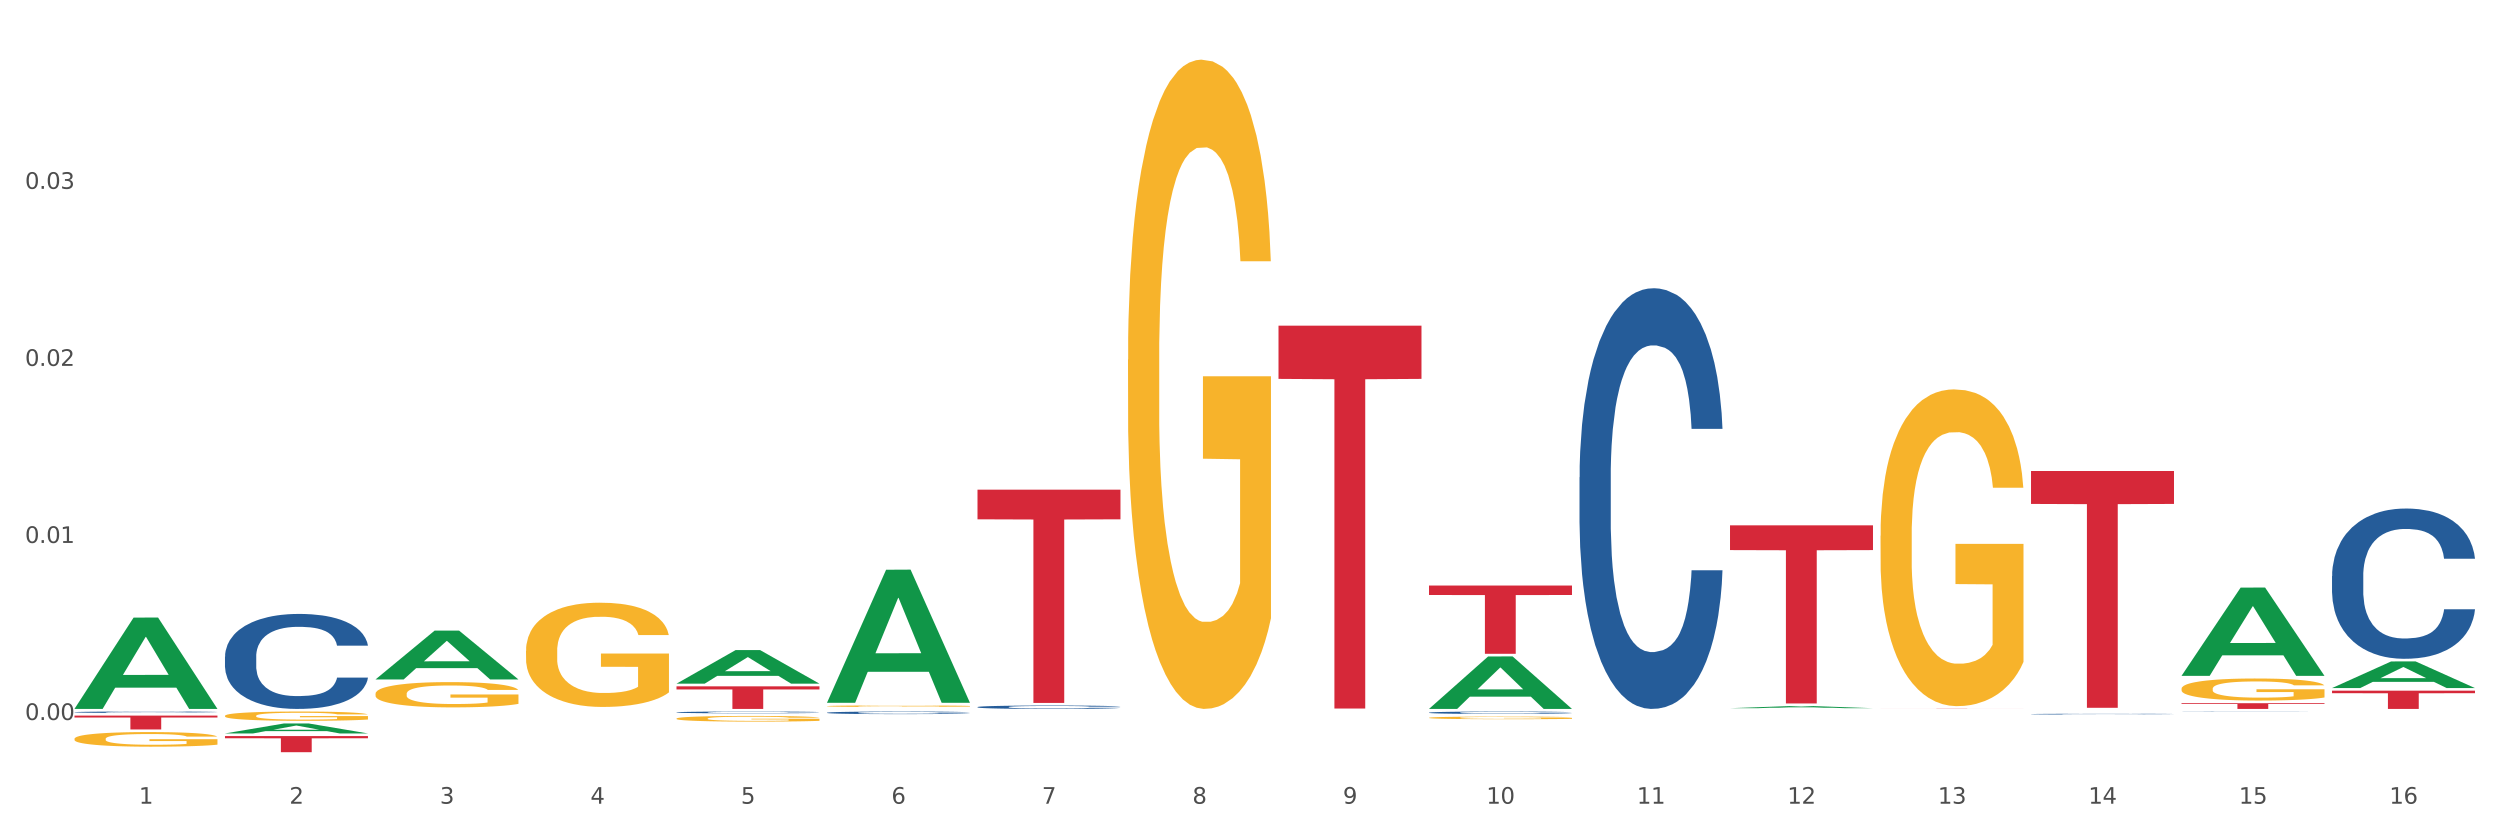 <?xml version="1.0" encoding="utf-8" standalone="no"?>
<!DOCTYPE svg PUBLIC "-//W3C//DTD SVG 1.1//EN"
  "http://www.w3.org/Graphics/SVG/1.1/DTD/svg11.dtd">
<svg xmlns:xlink="http://www.w3.org/1999/xlink" width="1080pt" height="360pt" viewBox="0 0 1080 360" xmlns="http://www.w3.org/2000/svg" version="1.1">
 <rect x="0" y="0" width="1080" height="360" fill="#333333" stroke="none"/>
 <defs>
  <style type="text/css">*{stroke-linejoin: round; stroke-linecap: butt}</style>
 </defs>
 <g id="figure_1">
  <g id="patch_1">
   <path d="M 0 360 
L 1080 360 
L 1080 0 
L 0 0 
z
" style="fill: #ffffff; stroke: #ffffff; stroke-linejoin: miter"/>
  </g>
  <g id="axes_1">
   <g id="matplotlib.axis_1">
    <g id="xtick_1">
     <g id="text_1">
      <!-- 1 -->
      <g style="fill: #4d4d4d" transform="translate(60.004 347.204) scale(0.096 -0.096)">
       <defs>
        <path id="DejaVuSans-31" d="M 794 531 
L 1825 531 
L 1825 4091 
L 703 3866 
L 703 4441 
L 1819 4666 
L 2450 4666 
L 2450 531 
L 3481 531 
L 3481 0 
L 794 0 
L 794 531 
z
" transform="scale(0.016)"/>
       </defs>
       <use xlink:href="#DejaVuSans-31"/>
      </g>
     </g>
    </g>
    <g id="xtick_2">
     <g id="text_2">
      <!-- 2 -->
      <g style="fill: #4d4d4d" transform="translate(125.021 347.204) scale(0.096 -0.096)">
       <defs>
        <path id="DejaVuSans-32" d="M 1228 531 
L 3431 531 
L 3431 0 
L 469 0 
L 469 531 
Q 828 903 1448 1529 
Q 2069 2156 2228 2338 
Q 2531 2678 2651 2914 
Q 2772 3150 2772 3378 
Q 2772 3750 2511 3984 
Q 2250 4219 1831 4219 
Q 1534 4219 1204 4116 
Q 875 4013 500 3803 
L 500 4441 
Q 881 4594 1212 4672 
Q 1544 4750 1819 4750 
Q 2544 4750 2975 4387 
Q 3406 4025 3406 3419 
Q 3406 3131 3298 2873 
Q 3191 2616 2906 2266 
Q 2828 2175 2409 1742 
Q 1991 1309 1228 531 
z
" transform="scale(0.016)"/>
       </defs>
       <use xlink:href="#DejaVuSans-32"/>
      </g>
     </g>
    </g>
    <g id="xtick_3">
     <g id="text_3">
      <!-- 3 -->
      <g style="fill: #4d4d4d" transform="translate(190.039 347.204) scale(0.096 -0.096)">
       <defs>
        <path id="DejaVuSans-33" d="M 2597 2516 
Q 3050 2419 3304 2112 
Q 3559 1806 3559 1356 
Q 3559 666 3084 287 
Q 2609 -91 1734 -91 
Q 1441 -91 1130 -33 
Q 819 25 488 141 
L 488 750 
Q 750 597 1062 519 
Q 1375 441 1716 441 
Q 2309 441 2620 675 
Q 2931 909 2931 1356 
Q 2931 1769 2642 2001 
Q 2353 2234 1838 2234 
L 1294 2234 
L 1294 2753 
L 1863 2753 
Q 2328 2753 2575 2939 
Q 2822 3125 2822 3475 
Q 2822 3834 2567 4026 
Q 2313 4219 1838 4219 
Q 1578 4219 1281 4162 
Q 984 4106 628 3988 
L 628 4550 
Q 988 4650 1302 4700 
Q 1616 4750 1894 4750 
Q 2613 4750 3031 4423 
Q 3450 4097 3450 3541 
Q 3450 3153 3228 2886 
Q 3006 2619 2597 2516 
z
" transform="scale(0.016)"/>
       </defs>
       <use xlink:href="#DejaVuSans-33"/>
      </g>
     </g>
    </g>
    <g id="xtick_4">
     <g id="text_4">
      <!-- 4 -->
      <g style="fill: #4d4d4d" transform="translate(255.056 347.204) scale(0.096 -0.096)">
       <defs>
        <path id="DejaVuSans-34" d="M 2419 4116 
L 825 1625 
L 2419 1625 
L 2419 4116 
z
M 2253 4666 
L 3047 4666 
L 3047 1625 
L 3713 1625 
L 3713 1100 
L 3047 1100 
L 3047 0 
L 2419 0 
L 2419 1100 
L 313 1100 
L 313 1709 
L 2253 4666 
z
" transform="scale(0.016)"/>
       </defs>
       <use xlink:href="#DejaVuSans-34"/>
      </g>
     </g>
    </g>
    <g id="xtick_5">
     <g id="text_5">
      <!-- 5 -->
      <g style="fill: #4d4d4d" transform="translate(320.073 347.204) scale(0.096 -0.096)">
       <defs>
        <path id="DejaVuSans-35" d="M 691 4666 
L 3169 4666 
L 3169 4134 
L 1269 4134 
L 1269 2991 
Q 1406 3038 1543 3061 
Q 1681 3084 1819 3084 
Q 2600 3084 3056 2656 
Q 3513 2228 3513 1497 
Q 3513 744 3044 326 
Q 2575 -91 1722 -91 
Q 1428 -91 1123 -41 
Q 819 9 494 109 
L 494 744 
Q 775 591 1075 516 
Q 1375 441 1709 441 
Q 2250 441 2565 725 
Q 2881 1009 2881 1497 
Q 2881 1984 2565 2268 
Q 2250 2553 1709 2553 
Q 1456 2553 1204 2497 
Q 953 2441 691 2322 
L 691 4666 
z
" transform="scale(0.016)"/>
       </defs>
       <use xlink:href="#DejaVuSans-35"/>
      </g>
     </g>
    </g>
    <g id="xtick_6">
     <g id="text_6">
      <!-- 6 -->
      <g style="fill: #4d4d4d" transform="translate(385.09 347.204) scale(0.096 -0.096)">
       <defs>
        <path id="DejaVuSans-36" d="M 2113 2584 
Q 1688 2584 1439 2293 
Q 1191 2003 1191 1497 
Q 1191 994 1439 701 
Q 1688 409 2113 409 
Q 2538 409 2786 701 
Q 3034 994 3034 1497 
Q 3034 2003 2786 2293 
Q 2538 2584 2113 2584 
z
M 3366 4563 
L 3366 3988 
Q 3128 4100 2886 4159 
Q 2644 4219 2406 4219 
Q 1781 4219 1451 3797 
Q 1122 3375 1075 2522 
Q 1259 2794 1537 2939 
Q 1816 3084 2150 3084 
Q 2853 3084 3261 2657 
Q 3669 2231 3669 1497 
Q 3669 778 3244 343 
Q 2819 -91 2113 -91 
Q 1303 -91 875 529 
Q 447 1150 447 2328 
Q 447 3434 972 4092 
Q 1497 4750 2381 4750 
Q 2619 4750 2861 4703 
Q 3103 4656 3366 4563 
z
" transform="scale(0.016)"/>
       </defs>
       <use xlink:href="#DejaVuSans-36"/>
      </g>
     </g>
    </g>
    <g id="xtick_7">
     <g id="text_7">
      <!-- 7 -->
      <g style="fill: #4d4d4d" transform="translate(450.108 347.204) scale(0.096 -0.096)">
       <defs>
        <path id="DejaVuSans-37" d="M 525 4666 
L 3525 4666 
L 3525 4397 
L 1831 0 
L 1172 0 
L 2766 4134 
L 525 4134 
L 525 4666 
z
" transform="scale(0.016)"/>
       </defs>
       <use xlink:href="#DejaVuSans-37"/>
      </g>
     </g>
    </g>
    <g id="xtick_8">
     <g id="text_8">
      <!-- 8 -->
      <g style="fill: #4d4d4d" transform="translate(515.125 347.204) scale(0.096 -0.096)">
       <defs>
        <path id="DejaVuSans-38" d="M 2034 2216 
Q 1584 2216 1326 1975 
Q 1069 1734 1069 1313 
Q 1069 891 1326 650 
Q 1584 409 2034 409 
Q 2484 409 2743 651 
Q 3003 894 3003 1313 
Q 3003 1734 2745 1975 
Q 2488 2216 2034 2216 
z
M 1403 2484 
Q 997 2584 770 2862 
Q 544 3141 544 3541 
Q 544 4100 942 4425 
Q 1341 4750 2034 4750 
Q 2731 4750 3128 4425 
Q 3525 4100 3525 3541 
Q 3525 3141 3298 2862 
Q 3072 2584 2669 2484 
Q 3125 2378 3379 2068 
Q 3634 1759 3634 1313 
Q 3634 634 3220 271 
Q 2806 -91 2034 -91 
Q 1263 -91 848 271 
Q 434 634 434 1313 
Q 434 1759 690 2068 
Q 947 2378 1403 2484 
z
M 1172 3481 
Q 1172 3119 1398 2916 
Q 1625 2713 2034 2713 
Q 2441 2713 2670 2916 
Q 2900 3119 2900 3481 
Q 2900 3844 2670 4047 
Q 2441 4250 2034 4250 
Q 1625 4250 1398 4047 
Q 1172 3844 1172 3481 
z
" transform="scale(0.016)"/>
       </defs>
       <use xlink:href="#DejaVuSans-38"/>
      </g>
     </g>
    </g>
    <g id="xtick_9">
     <g id="text_9">
      <!-- 9 -->
      <g style="fill: #4d4d4d" transform="translate(580.142 347.204) scale(0.096 -0.096)">
       <defs>
        <path id="DejaVuSans-39" d="M 703 97 
L 703 672 
Q 941 559 1184 500 
Q 1428 441 1663 441 
Q 2288 441 2617 861 
Q 2947 1281 2994 2138 
Q 2813 1869 2534 1725 
Q 2256 1581 1919 1581 
Q 1219 1581 811 2004 
Q 403 2428 403 3163 
Q 403 3881 828 4315 
Q 1253 4750 1959 4750 
Q 2769 4750 3195 4129 
Q 3622 3509 3622 2328 
Q 3622 1225 3098 567 
Q 2575 -91 1691 -91 
Q 1453 -91 1209 -44 
Q 966 3 703 97 
z
M 1959 2075 
Q 2384 2075 2632 2365 
Q 2881 2656 2881 3163 
Q 2881 3666 2632 3958 
Q 2384 4250 1959 4250 
Q 1534 4250 1286 3958 
Q 1038 3666 1038 3163 
Q 1038 2656 1286 2365 
Q 1534 2075 1959 2075 
z
" transform="scale(0.016)"/>
       </defs>
       <use xlink:href="#DejaVuSans-39"/>
      </g>
     </g>
    </g>
    <g id="xtick_10">
     <g id="text_10">
      <!-- 10 -->
      <g style="fill: #4d4d4d" transform="translate(642.105 347.204) scale(0.096 -0.096)">
       <defs>
        <path id="DejaVuSans-30" d="M 2034 4250 
Q 1547 4250 1301 3770 
Q 1056 3291 1056 2328 
Q 1056 1369 1301 889 
Q 1547 409 2034 409 
Q 2525 409 2770 889 
Q 3016 1369 3016 2328 
Q 3016 3291 2770 3770 
Q 2525 4250 2034 4250 
z
M 2034 4750 
Q 2819 4750 3233 4129 
Q 3647 3509 3647 2328 
Q 3647 1150 3233 529 
Q 2819 -91 2034 -91 
Q 1250 -91 836 529 
Q 422 1150 422 2328 
Q 422 3509 836 4129 
Q 1250 4750 2034 4750 
z
" transform="scale(0.016)"/>
       </defs>
       <use xlink:href="#DejaVuSans-31"/>
       <use xlink:href="#DejaVuSans-30" transform="translate(63.623 0)"/>
      </g>
     </g>
    </g>
    <g id="xtick_11">
     <g id="text_11">
      <!-- 11 -->
      <g style="fill: #4d4d4d" transform="translate(707.123 347.204) scale(0.096 -0.096)">
       <use xlink:href="#DejaVuSans-31"/>
       <use xlink:href="#DejaVuSans-31" transform="translate(63.623 0)"/>
      </g>
     </g>
    </g>
    <g id="xtick_12">
     <g id="text_12">
      <!-- 12 -->
      <g style="fill: #4d4d4d" transform="translate(772.14 347.204) scale(0.096 -0.096)">
       <use xlink:href="#DejaVuSans-31"/>
       <use xlink:href="#DejaVuSans-32" transform="translate(63.623 0)"/>
      </g>
     </g>
    </g>
    <g id="xtick_13">
     <g id="text_13">
      <!-- 13 -->
      <g style="fill: #4d4d4d" transform="translate(837.157 347.204) scale(0.096 -0.096)">
       <use xlink:href="#DejaVuSans-31"/>
       <use xlink:href="#DejaVuSans-33" transform="translate(63.623 0)"/>
      </g>
     </g>
    </g>
    <g id="xtick_14">
     <g id="text_14">
      <!-- 14 -->
      <g style="fill: #4d4d4d" transform="translate(902.174 347.204) scale(0.096 -0.096)">
       <use xlink:href="#DejaVuSans-31"/>
       <use xlink:href="#DejaVuSans-34" transform="translate(63.623 0)"/>
      </g>
     </g>
    </g>
    <g id="xtick_15">
     <g id="text_15">
      <!-- 15 -->
      <g style="fill: #4d4d4d" transform="translate(967.192 347.204) scale(0.096 -0.096)">
       <use xlink:href="#DejaVuSans-31"/>
       <use xlink:href="#DejaVuSans-35" transform="translate(63.623 0)"/>
      </g>
     </g>
    </g>
    <g id="xtick_16">
     <g id="text_16">
      <!-- 16 -->
      <g style="fill: #4d4d4d" transform="translate(1032.209 347.204) scale(0.096 -0.096)">
       <use xlink:href="#DejaVuSans-31"/>
       <use xlink:href="#DejaVuSans-36" transform="translate(63.623 0)"/>
      </g>
     </g>
    </g>
    <g id="xtick_17"/>
    <g id="xtick_18"/>
    <g id="xtick_19"/>
    <g id="xtick_20"/>
    <g id="xtick_21"/>
    <g id="xtick_22"/>
    <g id="xtick_23"/>
    <g id="xtick_24"/>
    <g id="xtick_25"/>
    <g id="xtick_26"/>
    <g id="xtick_27"/>
    <g id="xtick_28"/>
    <g id="xtick_29"/>
    <g id="xtick_30"/>
    <g id="xtick_31"/>
   </g>
   <g id="matplotlib.axis_2">
    <g id="ytick_1">
     <g id="text_17">
      <!-- 0.00 -->
      <g style="fill: #4d4d4d" transform="translate(10.8 311.031) scale(0.096 -0.096)">
       <defs>
        <path id="DejaVuSans-2e" d="M 684 794 
L 1344 794 
L 1344 0 
L 684 0 
L 684 794 
z
" transform="scale(0.016)"/>
       </defs>
       <use xlink:href="#DejaVuSans-30"/>
       <use xlink:href="#DejaVuSans-2e" transform="translate(63.623 0)"/>
       <use xlink:href="#DejaVuSans-30" transform="translate(95.41 0)"/>
       <use xlink:href="#DejaVuSans-30" transform="translate(159.033 0)"/>
      </g>
     </g>
    </g>
    <g id="ytick_2">
     <g id="text_18">
      <!-- 0.01 -->
      <g style="fill: #4d4d4d" transform="translate(10.8 234.548) scale(0.096 -0.096)">
       <use xlink:href="#DejaVuSans-30"/>
       <use xlink:href="#DejaVuSans-2e" transform="translate(63.623 0)"/>
       <use xlink:href="#DejaVuSans-30" transform="translate(95.41 0)"/>
       <use xlink:href="#DejaVuSans-31" transform="translate(159.033 0)"/>
      </g>
     </g>
    </g>
    <g id="ytick_3">
     <g id="text_19">
      <!-- 0.02 -->
      <g style="fill: #4d4d4d" transform="translate(10.8 158.064) scale(0.096 -0.096)">
       <use xlink:href="#DejaVuSans-30"/>
       <use xlink:href="#DejaVuSans-2e" transform="translate(63.623 0)"/>
       <use xlink:href="#DejaVuSans-30" transform="translate(95.41 0)"/>
       <use xlink:href="#DejaVuSans-32" transform="translate(159.033 0)"/>
      </g>
     </g>
    </g>
    <g id="ytick_4">
     <g id="text_20">
      <!-- 0.03 -->
      <g style="fill: #4d4d4d" transform="translate(10.8 81.58) scale(0.096 -0.096)">
       <use xlink:href="#DejaVuSans-30"/>
       <use xlink:href="#DejaVuSans-2e" transform="translate(63.623 0)"/>
       <use xlink:href="#DejaVuSans-30" transform="translate(95.41 0)"/>
       <use xlink:href="#DejaVuSans-33" transform="translate(159.033 0)"/>
      </g>
     </g>
    </g>
    <g id="ytick_5"/>
    <g id="ytick_6"/>
    <g id="ytick_7"/>
    <g id="ytick_8"/>
   </g>
   <g id="PolyCollection_1">
    <path d="M 32.175 306.183 
L 32.239 306.146 
L 57.709 266.805 
L 68.28 266.768 
L 93.941 306.258 
L 81.715 306.258 
L 76.176 297.062 
L 49.877 297.062 
L 49.686 297.21 
L 44.337 306.258 
L 32.175 306.258 
L 32.175 306.183 
L 53.188 291.574 
L 72.864 291.537 
L 63.122 275.185 
L 62.995 275.111 
L 62.867 275.222 
L 53.125 291.537 
L 53.188 291.574 
L 32.175 306.183 
z
" clip-path="url(#pa58464e370)" style="fill: #109648"/>
    <path d="M 32.175 307.661 
L 32.248 307.66 
L 32.248 307.644 
L 32.467 307.623 
L 33.27 307.584 
L 34.292 307.554 
L 36.045 307.519 
L 36.994 307.504 
L 38.235 307.488 
L 40.79 307.462 
L 43.711 307.439 
L 45.755 307.427 
L 47.288 307.419 
L 50.72 307.405 
L 52.691 307.399 
L 54.735 307.394 
L 56.487 307.39 
L 59.408 307.386 
L 61.744 307.385 
L 64.445 307.384 
L 66.709 307.385 
L 69.702 307.387 
L 74.083 307.394 
L 75.762 307.398 
L 78.025 307.404 
L 80.362 307.413 
L 82.26 307.422 
L 84.45 307.435 
L 86.713 307.452 
L 88.904 307.473 
L 90.437 307.493 
L 91.678 307.514 
L 92.773 307.539 
L 93.576 307.567 
L 93.941 307.59 
L 80.581 307.59 
L 80.216 307.569 
L 79.485 307.547 
L 78.755 307.531 
L 77.952 307.519 
L 76.711 307.505 
L 75.616 307.496 
L 73.791 307.485 
L 72.111 307.479 
L 70.724 307.475 
L 69.045 307.471 
L 65.468 307.468 
L 62.912 307.468 
L 61.306 307.469 
L 59.335 307.472 
L 57.655 307.476 
L 55.684 307.482 
L 54.151 307.49 
L 52.618 307.499 
L 51.742 307.506 
L 50.427 307.518 
L 49.551 307.529 
L 48.383 307.546 
L 47.726 307.558 
L 46.558 307.59 
L 46.047 307.614 
L 45.828 307.63 
L 45.682 307.648 
L 45.682 307.736 
L 46.12 307.775 
L 46.485 307.792 
L 47.069 307.811 
L 48.164 307.836 
L 49.77 307.86 
L 51.45 307.878 
L 52.837 307.888 
L 54.151 307.896 
L 55.465 307.902 
L 57.071 307.908 
L 58.386 307.911 
L 60.357 307.915 
L 62.693 307.916 
L 64.518 307.916 
L 68.242 307.914 
L 69.921 307.911 
L 71.527 307.907 
L 73.28 307.901 
L 74.667 307.894 
L 75.47 307.889 
L 76.784 307.878 
L 77.806 307.867 
L 78.682 307.854 
L 79.266 307.843 
L 79.923 307.826 
L 80.435 307.807 
L 80.581 307.797 
L 93.941 307.797 
L 93.649 307.817 
L 93.138 307.837 
L 92.116 307.863 
L 91.313 307.878 
L 90.072 307.897 
L 88.758 307.912 
L 86.932 307.93 
L 85.253 307.943 
L 83.501 307.954 
L 81.603 307.964 
L 78.171 307.978 
L 76.93 307.982 
L 74.302 307.989 
L 72.257 307.993 
L 69.264 307.997 
L 66.198 307.999 
L 62.985 308 
L 60.138 307.998 
L 56.998 307.995 
L 55.027 307.992 
L 52.837 307.987 
L 50.281 307.979 
L 47.872 307.969 
L 45.609 307.958 
L 43.492 307.945 
L 41.52 307.93 
L 38.965 307.906 
L 37.067 307.883 
L 35.679 307.861 
L 34.73 307.842 
L 33.781 307.819 
L 33.27 307.802 
L 32.467 307.763 
L 32.175 307.726 
L 32.175 307.661 
z
" clip-path="url(#pa58464e370)" style="fill: #255c99"/>
    <path d="M 97.192 283.655 
L 97.265 283.618 
L 97.265 282.568 
L 97.484 281.144 
L 98.287 278.52 
L 99.31 276.533 
L 101.062 274.209 
L 102.011 273.235 
L 103.252 272.148 
L 105.807 270.386 
L 108.728 268.887 
L 110.772 268.062 
L 112.305 267.537 
L 115.737 266.6 
L 117.708 266.188 
L 119.752 265.851 
L 121.505 265.626 
L 124.425 265.363 
L 126.761 265.251 
L 129.463 265.213 
L 131.726 265.251 
L 134.719 265.401 
L 139.1 265.851 
L 140.779 266.113 
L 143.042 266.563 
L 145.379 267.163 
L 147.277 267.762 
L 149.467 268.624 
L 151.731 269.749 
L 153.921 271.173 
L 155.454 272.485 
L 156.695 273.872 
L 157.79 275.559 
L 158.594 277.395 
L 158.959 278.932 
L 145.598 278.932 
L 145.233 277.545 
L 144.503 276.046 
L 143.773 275.034 
L 142.969 274.209 
L 141.728 273.272 
L 140.633 272.673 
L 138.808 271.96 
L 137.129 271.511 
L 135.741 271.248 
L 134.062 271.023 
L 130.485 270.798 
L 127.929 270.798 
L 126.323 270.873 
L 124.352 271.061 
L 122.673 271.323 
L 120.701 271.773 
L 119.168 272.26 
L 117.635 272.897 
L 116.759 273.347 
L 115.445 274.172 
L 114.569 274.847 
L 113.4 276.009 
L 112.743 276.833 
L 111.575 278.97 
L 111.064 280.544 
L 110.845 281.631 
L 110.699 282.831 
L 110.699 288.678 
L 111.137 291.302 
L 111.502 292.426 
L 112.086 293.701 
L 113.181 295.35 
L 114.788 296.962 
L 116.467 298.124 
L 117.854 298.836 
L 119.168 299.361 
L 120.482 299.773 
L 122.089 300.148 
L 123.403 300.373 
L 125.374 300.598 
L 127.71 300.71 
L 129.536 300.71 
L 133.259 300.523 
L 134.938 300.335 
L 136.545 300.073 
L 138.297 299.661 
L 139.684 299.211 
L 140.487 298.873 
L 141.801 298.161 
L 142.823 297.412 
L 143.7 296.549 
L 144.284 295.8 
L 144.941 294.675 
L 145.452 293.401 
L 145.598 292.726 
L 158.959 292.726 
L 158.667 294.076 
L 158.156 295.387 
L 157.133 297.149 
L 156.33 298.161 
L 155.089 299.398 
L 153.775 300.448 
L 151.95 301.61 
L 150.27 302.472 
L 148.518 303.221 
L 146.62 303.896 
L 143.188 304.833 
L 141.947 305.096 
L 139.319 305.545 
L 137.275 305.808 
L 134.281 306.07 
L 131.215 306.22 
L 128.002 306.258 
L 125.155 306.183 
L 122.016 305.958 
L 120.044 305.733 
L 117.854 305.395 
L 115.299 304.871 
L 112.889 304.233 
L 110.626 303.484 
L 108.509 302.622 
L 106.538 301.647 
L 103.982 300.035 
L 102.084 298.461 
L 100.697 296.999 
L 99.748 295.762 
L 98.798 294.188 
L 98.287 293.101 
L 97.484 290.477 
L 97.192 288.041 
L 97.192 283.655 
z
" clip-path="url(#pa58464e370)" style="fill: #255c99"/>
    <path d="M 292.244 307.732 
L 292.317 307.731 
L 292.317 307.711 
L 292.536 307.685 
L 293.339 307.635 
L 294.361 307.598 
L 296.113 307.554 
L 297.063 307.535 
L 298.304 307.515 
L 300.859 307.482 
L 303.78 307.453 
L 305.824 307.438 
L 307.357 307.428 
L 310.788 307.41 
L 312.76 307.402 
L 314.804 307.396 
L 316.556 307.392 
L 319.477 307.387 
L 321.813 307.385 
L 324.514 307.384 
L 326.778 307.385 
L 329.771 307.388 
L 334.152 307.396 
L 335.831 307.401 
L 338.094 307.41 
L 340.431 307.421 
L 342.329 307.432 
L 344.519 307.448 
L 346.782 307.47 
L 348.973 307.497 
L 350.506 307.521 
L 351.747 307.547 
L 352.842 307.579 
L 353.645 307.614 
L 354.01 307.643 
L 340.65 307.643 
L 340.284 307.617 
L 339.554 307.588 
L 338.824 307.569 
L 338.021 307.554 
L 336.78 307.536 
L 335.685 307.525 
L 333.86 307.511 
L 332.18 307.503 
L 330.793 307.498 
L 329.114 307.494 
L 325.536 307.489 
L 322.981 307.489 
L 321.375 307.491 
L 319.404 307.494 
L 317.724 307.499 
L 315.753 307.508 
L 314.22 307.517 
L 312.687 307.529 
L 311.811 307.538 
L 310.496 307.553 
L 309.62 307.566 
L 308.452 307.588 
L 307.795 307.603 
L 306.627 307.644 
L 306.116 307.673 
L 305.897 307.694 
L 305.751 307.716 
L 305.751 307.827 
L 306.189 307.876 
L 306.554 307.897 
L 307.138 307.921 
L 308.233 307.953 
L 309.839 307.983 
L 311.519 308.005 
L 312.906 308.018 
L 314.22 308.028 
L 315.534 308.036 
L 317.14 308.043 
L 318.455 308.047 
L 320.426 308.052 
L 322.762 308.054 
L 324.587 308.054 
L 328.311 308.05 
L 329.99 308.047 
L 331.596 308.042 
L 333.349 308.034 
L 334.736 308.025 
L 335.539 308.019 
L 336.853 308.006 
L 337.875 307.991 
L 338.751 307.975 
L 339.335 307.961 
L 339.992 307.94 
L 340.504 307.916 
L 340.65 307.903 
L 354.01 307.903 
L 353.718 307.929 
L 353.207 307.953 
L 352.185 307.986 
L 351.382 308.006 
L 350.141 308.029 
L 348.827 308.049 
L 347.001 308.071 
L 345.322 308.087 
L 343.57 308.101 
L 341.672 308.114 
L 338.24 308.131 
L 336.999 308.136 
L 334.371 308.145 
L 332.326 308.15 
L 329.333 308.155 
L 326.267 308.158 
L 323.054 308.158 
L 320.207 308.157 
L 317.067 308.153 
L 315.096 308.148 
L 312.906 308.142 
L 310.35 308.132 
L 307.941 308.12 
L 305.678 308.106 
L 303.561 308.09 
L 301.589 308.071 
L 299.034 308.041 
L 297.136 308.011 
L 295.748 307.984 
L 294.799 307.96 
L 293.85 307.931 
L 293.339 307.91 
L 292.536 307.861 
L 292.244 307.815 
L 292.244 307.732 
z
" clip-path="url(#pa58464e370)" style="fill: #255c99"/>
    <path d="M 357.261 307.886 
L 357.334 307.885 
L 357.334 307.856 
L 357.553 307.817 
L 358.356 307.746 
L 359.378 307.692 
L 361.131 307.629 
L 362.08 307.602 
L 363.321 307.573 
L 365.876 307.525 
L 368.797 307.484 
L 370.841 307.462 
L 372.374 307.447 
L 375.806 307.422 
L 377.777 307.411 
L 379.821 307.401 
L 381.574 307.395 
L 384.494 307.388 
L 386.83 307.385 
L 389.532 307.384 
L 391.795 307.385 
L 394.788 307.389 
L 399.169 307.401 
L 400.848 307.409 
L 403.111 307.421 
L 405.448 307.437 
L 407.346 307.453 
L 409.536 307.477 
L 411.8 307.507 
L 413.99 307.546 
L 415.523 307.582 
L 416.764 307.62 
L 417.859 307.666 
L 418.663 307.715 
L 419.028 307.757 
L 405.667 307.757 
L 405.302 307.72 
L 404.572 307.679 
L 403.842 307.651 
L 403.038 307.629 
L 401.797 307.603 
L 400.702 307.587 
L 398.877 307.568 
L 397.198 307.555 
L 395.81 307.548 
L 394.131 307.542 
L 390.554 307.536 
L 387.998 307.536 
L 386.392 307.538 
L 384.421 307.543 
L 382.742 307.55 
L 380.77 307.563 
L 379.237 307.576 
L 377.704 307.593 
L 376.828 307.605 
L 375.514 307.628 
L 374.638 307.646 
L 373.469 307.678 
L 372.812 307.7 
L 371.644 307.758 
L 371.133 307.801 
L 370.914 307.831 
L 370.768 307.863 
L 370.768 308.022 
L 371.206 308.094 
L 371.571 308.124 
L 372.155 308.159 
L 373.25 308.204 
L 374.857 308.248 
L 376.536 308.279 
L 377.923 308.299 
L 379.237 308.313 
L 380.551 308.324 
L 382.158 308.334 
L 383.472 308.341 
L 385.443 308.347 
L 387.779 308.35 
L 389.605 308.35 
L 393.328 308.345 
L 395.007 308.339 
L 396.614 308.332 
L 398.366 308.321 
L 399.753 308.309 
L 400.556 308.3 
L 401.87 308.28 
L 402.892 308.26 
L 403.769 308.237 
L 404.353 308.216 
L 405.01 308.186 
L 405.521 308.151 
L 405.667 308.133 
L 419.028 308.133 
L 418.736 308.169 
L 418.224 308.205 
L 417.202 308.253 
L 416.399 308.28 
L 415.158 308.314 
L 413.844 308.343 
L 412.019 308.374 
L 410.339 308.398 
L 408.587 308.418 
L 406.689 308.436 
L 403.257 308.462 
L 402.016 308.469 
L 399.388 308.481 
L 397.344 308.488 
L 394.35 308.495 
L 391.284 308.5 
L 388.071 308.501 
L 385.224 308.499 
L 382.085 308.492 
L 380.113 308.486 
L 377.923 308.477 
L 375.368 308.463 
L 372.958 308.446 
L 370.695 308.425 
L 368.578 308.402 
L 366.606 308.375 
L 364.051 308.331 
L 362.153 308.289 
L 360.766 308.249 
L 359.817 308.215 
L 358.867 308.172 
L 358.356 308.143 
L 357.553 308.071 
L 357.261 308.005 
L 357.261 307.886 
z
" clip-path="url(#pa58464e370)" style="fill: #255c99"/>
    <path d="M 422.278 305.446 
L 422.351 305.445 
L 422.351 305.407 
L 422.57 305.356 
L 423.374 305.262 
L 424.396 305.191 
L 426.148 305.107 
L 427.097 305.072 
L 428.338 305.033 
L 430.894 304.97 
L 433.814 304.916 
L 435.858 304.886 
L 437.391 304.868 
L 440.823 304.834 
L 442.794 304.819 
L 444.839 304.807 
L 446.591 304.799 
L 449.511 304.79 
L 451.847 304.786 
L 454.549 304.784 
L 456.812 304.786 
L 459.806 304.791 
L 464.186 304.807 
L 465.865 304.816 
L 468.129 304.833 
L 470.465 304.854 
L 472.363 304.876 
L 474.554 304.907 
L 476.817 304.947 
L 479.007 304.998 
L 480.54 305.045 
L 481.782 305.095 
L 482.877 305.156 
L 483.68 305.221 
L 484.045 305.277 
L 470.684 305.277 
L 470.319 305.227 
L 469.589 305.173 
L 468.859 305.137 
L 468.056 305.107 
L 466.814 305.073 
L 465.719 305.052 
L 463.894 305.026 
L 462.215 305.01 
L 460.828 305.001 
L 459.148 304.993 
L 455.571 304.985 
L 453.016 304.985 
L 451.409 304.987 
L 449.438 304.994 
L 447.759 305.003 
L 445.788 305.02 
L 444.254 305.037 
L 442.721 305.06 
L 441.845 305.076 
L 440.531 305.106 
L 439.655 305.13 
L 438.487 305.172 
L 437.83 305.201 
L 436.661 305.278 
L 436.15 305.335 
L 435.931 305.374 
L 435.785 305.417 
L 435.785 305.626 
L 436.223 305.721 
L 436.588 305.761 
L 437.172 305.807 
L 438.268 305.866 
L 439.874 305.924 
L 441.553 305.966 
L 442.94 305.991 
L 444.254 306.01 
L 445.569 306.025 
L 447.175 306.038 
L 448.489 306.046 
L 450.46 306.054 
L 452.797 306.058 
L 454.622 306.058 
L 458.345 306.052 
L 460.025 306.045 
L 461.631 306.036 
L 463.383 306.021 
L 464.77 306.005 
L 465.573 305.992 
L 466.887 305.967 
L 467.91 305.94 
L 468.786 305.909 
L 469.37 305.882 
L 470.027 305.842 
L 470.538 305.796 
L 470.684 305.772 
L 484.045 305.772 
L 483.753 305.82 
L 483.242 305.867 
L 482.22 305.931 
L 481.416 305.967 
L 480.175 306.011 
L 478.861 306.049 
L 477.036 306.091 
L 475.357 306.122 
L 473.604 306.149 
L 471.706 306.173 
L 468.275 306.206 
L 467.034 306.216 
L 464.405 306.232 
L 462.361 306.241 
L 459.367 306.251 
L 456.301 306.256 
L 453.089 306.258 
L 450.241 306.255 
L 447.102 306.247 
L 445.131 306.239 
L 442.94 306.227 
L 440.385 306.208 
L 437.976 306.185 
L 435.712 306.158 
L 433.595 306.127 
L 431.624 306.092 
L 429.068 306.034 
L 427.17 305.978 
L 425.783 305.925 
L 424.834 305.881 
L 423.885 305.824 
L 423.374 305.785 
L 422.57 305.691 
L 422.278 305.604 
L 422.278 305.446 
z
" clip-path="url(#pa58464e370)" style="fill: #255c99"/>
    <path d="M 617.33 307.854 
L 617.403 307.853 
L 617.403 307.826 
L 617.622 307.79 
L 618.425 307.723 
L 619.447 307.672 
L 621.2 307.613 
L 622.149 307.588 
L 623.39 307.561 
L 625.945 307.516 
L 628.866 307.478 
L 630.91 307.457 
L 632.443 307.443 
L 635.875 307.419 
L 637.846 307.409 
L 639.89 307.4 
L 641.642 307.395 
L 644.563 307.388 
L 646.899 307.385 
L 649.601 307.384 
L 651.864 307.385 
L 654.857 307.389 
L 659.238 307.4 
L 660.917 307.407 
L 663.18 307.418 
L 665.517 307.434 
L 667.415 307.449 
L 669.605 307.471 
L 671.869 307.5 
L 674.059 307.536 
L 675.592 307.569 
L 676.833 307.605 
L 677.928 307.648 
L 678.732 307.694 
L 679.097 307.734 
L 665.736 307.734 
L 665.371 307.698 
L 664.641 307.66 
L 663.91 307.634 
L 663.107 307.613 
L 661.866 307.589 
L 660.771 307.574 
L 658.946 307.556 
L 657.267 307.544 
L 655.879 307.538 
L 654.2 307.532 
L 650.623 307.526 
L 648.067 307.526 
L 646.461 307.528 
L 644.49 307.533 
L 642.811 307.54 
L 640.839 307.551 
L 639.306 307.564 
L 637.773 307.58 
L 636.897 307.591 
L 635.583 307.612 
L 634.707 307.629 
L 633.538 307.659 
L 632.881 307.68 
L 631.713 307.734 
L 631.202 307.775 
L 630.983 307.802 
L 630.837 307.833 
L 630.837 307.982 
L 631.275 308.049 
L 631.64 308.077 
L 632.224 308.11 
L 633.319 308.152 
L 634.926 308.193 
L 636.605 308.222 
L 637.992 308.24 
L 639.306 308.254 
L 640.62 308.264 
L 642.227 308.274 
L 643.541 308.28 
L 645.512 308.285 
L 647.848 308.288 
L 649.674 308.288 
L 653.397 308.283 
L 655.076 308.279 
L 656.683 308.272 
L 658.435 308.261 
L 659.822 308.25 
L 660.625 308.241 
L 661.939 308.223 
L 662.961 308.204 
L 663.837 308.182 
L 664.422 308.163 
L 665.079 308.134 
L 665.59 308.102 
L 665.736 308.085 
L 679.097 308.085 
L 678.805 308.119 
L 678.293 308.153 
L 677.271 308.198 
L 676.468 308.223 
L 675.227 308.255 
L 673.913 308.282 
L 672.088 308.311 
L 670.408 308.333 
L 668.656 308.352 
L 666.758 308.369 
L 663.326 308.393 
L 662.085 308.4 
L 659.457 308.411 
L 657.413 308.418 
L 654.419 308.425 
L 651.353 308.429 
L 648.14 308.43 
L 645.293 308.428 
L 642.154 308.422 
L 640.182 308.416 
L 637.992 308.408 
L 635.437 308.394 
L 633.027 308.378 
L 630.764 308.359 
L 628.647 308.337 
L 626.675 308.312 
L 624.12 308.271 
L 622.222 308.231 
L 620.835 308.194 
L 619.886 308.162 
L 618.936 308.122 
L 618.425 308.094 
L 617.622 308.028 
L 617.33 307.966 
L 617.33 307.854 
z
" clip-path="url(#pa58464e370)" style="fill: #255c99"/>
    <path d="M 682.347 206.175 
L 682.42 206.009 
L 682.42 201.362 
L 682.639 195.055 
L 683.443 183.437 
L 684.465 174.64 
L 686.217 164.35 
L 687.166 160.034 
L 688.407 155.221 
L 690.963 147.42 
L 693.883 140.781 
L 695.927 137.13 
L 697.46 134.806 
L 700.892 130.657 
L 702.863 128.831 
L 704.907 127.338 
L 706.66 126.342 
L 709.58 125.18 
L 711.916 124.682 
L 714.618 124.516 
L 716.881 124.682 
L 719.875 125.346 
L 724.255 127.338 
L 725.934 128.499 
L 728.198 130.491 
L 730.534 133.147 
L 732.432 135.802 
L 734.623 139.62 
L 736.886 144.599 
L 739.076 150.906 
L 740.609 156.715 
L 741.85 162.856 
L 742.946 170.325 
L 743.749 178.458 
L 744.114 185.263 
L 730.753 185.263 
L 730.388 179.121 
L 729.658 172.483 
L 728.928 168.001 
L 728.125 164.35 
L 726.883 160.2 
L 725.788 157.545 
L 723.963 154.391 
L 722.284 152.4 
L 720.897 151.238 
L 719.217 150.242 
L 715.64 149.246 
L 713.085 149.246 
L 711.478 149.578 
L 709.507 150.408 
L 707.828 151.57 
L 705.857 153.561 
L 704.323 155.719 
L 702.79 158.541 
L 701.914 160.532 
L 700.6 164.184 
L 699.724 167.171 
L 698.556 172.317 
L 697.899 175.968 
L 696.73 185.428 
L 696.219 192.399 
L 696 197.213 
L 695.854 202.524 
L 695.854 228.416 
L 696.292 240.034 
L 696.657 245.013 
L 697.241 250.656 
L 698.337 257.959 
L 699.943 265.096 
L 701.622 270.241 
L 703.009 273.395 
L 704.323 275.718 
L 705.638 277.544 
L 707.244 279.204 
L 708.558 280.2 
L 710.529 281.196 
L 712.866 281.693 
L 714.691 281.693 
L 718.414 280.864 
L 720.094 280.034 
L 721.7 278.872 
L 723.452 277.046 
L 724.839 275.054 
L 725.642 273.561 
L 726.956 270.407 
L 727.979 267.088 
L 728.855 263.27 
L 729.439 259.951 
L 730.096 254.972 
L 730.607 249.328 
L 730.753 246.341 
L 744.114 246.341 
L 743.822 252.316 
L 743.311 258.125 
L 742.289 265.926 
L 741.485 270.407 
L 740.244 275.884 
L 738.93 280.532 
L 737.105 285.677 
L 735.426 289.494 
L 733.673 292.814 
L 731.775 295.801 
L 728.344 299.951 
L 727.102 301.112 
L 724.474 303.104 
L 722.43 304.266 
L 719.436 305.428 
L 716.37 306.092 
L 713.158 306.258 
L 710.31 305.926 
L 707.171 304.93 
L 705.2 303.934 
L 703.009 302.44 
L 700.454 300.117 
L 698.045 297.295 
L 695.781 293.976 
L 693.664 290.158 
L 691.693 285.843 
L 689.137 278.706 
L 687.239 271.735 
L 685.852 265.262 
L 684.903 259.785 
L 683.954 252.814 
L 683.443 248.001 
L 682.639 236.383 
L 682.347 225.594 
L 682.347 206.175 
z
" clip-path="url(#pa58464e370)" style="fill: #255c99"/>
    <path d="M 877.399 308.495 
L 877.472 308.495 
L 877.472 308.486 
L 877.691 308.474 
L 878.494 308.452 
L 879.516 308.436 
L 881.269 308.416 
L 882.218 308.408 
L 883.459 308.399 
L 886.014 308.385 
L 888.935 308.372 
L 890.979 308.365 
L 892.512 308.361 
L 895.944 308.353 
L 897.915 308.35 
L 899.959 308.347 
L 901.711 308.345 
L 904.632 308.343 
L 906.968 308.342 
L 909.67 308.341 
L 911.933 308.342 
L 914.926 308.343 
L 919.307 308.347 
L 920.986 308.349 
L 923.249 308.353 
L 925.586 308.358 
L 927.484 308.363 
L 929.674 308.37 
L 931.938 308.379 
L 934.128 308.391 
L 935.661 308.402 
L 936.902 308.414 
L 937.997 308.428 
L 938.8 308.443 
L 939.166 308.456 
L 925.805 308.456 
L 925.44 308.444 
L 924.71 308.432 
L 923.979 308.423 
L 923.176 308.416 
L 921.935 308.409 
L 920.84 308.404 
L 919.015 308.398 
L 917.336 308.394 
L 915.948 308.392 
L 914.269 308.39 
L 910.692 308.388 
L 908.136 308.388 
L 906.53 308.389 
L 904.559 308.39 
L 902.88 308.392 
L 900.908 308.396 
L 899.375 308.4 
L 897.842 308.405 
L 896.966 308.409 
L 895.652 308.416 
L 894.775 308.422 
L 893.607 308.431 
L 892.95 308.438 
L 891.782 308.456 
L 891.271 308.469 
L 891.052 308.478 
L 890.906 308.488 
L 890.906 308.537 
L 891.344 308.559 
L 891.709 308.568 
L 892.293 308.579 
L 893.388 308.593 
L 894.995 308.606 
L 896.674 308.616 
L 898.061 308.622 
L 899.375 308.626 
L 900.689 308.629 
L 902.296 308.633 
L 903.61 308.634 
L 905.581 308.636 
L 907.917 308.637 
L 909.743 308.637 
L 913.466 308.636 
L 915.145 308.634 
L 916.751 308.632 
L 918.504 308.629 
L 919.891 308.625 
L 920.694 308.622 
L 922.008 308.616 
L 923.03 308.61 
L 923.906 308.603 
L 924.491 308.596 
L 925.148 308.587 
L 925.659 308.576 
L 925.805 308.571 
L 939.166 308.571 
L 938.873 308.582 
L 938.362 308.593 
L 937.34 308.608 
L 936.537 308.616 
L 935.296 308.626 
L 933.982 308.635 
L 932.157 308.645 
L 930.477 308.652 
L 928.725 308.658 
L 926.827 308.664 
L 923.395 308.672 
L 922.154 308.674 
L 919.526 308.678 
L 917.482 308.68 
L 914.488 308.682 
L 911.422 308.683 
L 908.209 308.684 
L 905.362 308.683 
L 902.223 308.681 
L 900.251 308.679 
L 898.061 308.676 
L 895.506 308.672 
L 893.096 308.667 
L 890.833 308.66 
L 888.716 308.653 
L 886.744 308.645 
L 884.189 308.632 
L 882.291 308.619 
L 880.904 308.606 
L 879.954 308.596 
L 879.005 308.583 
L 878.494 308.574 
L 877.691 308.552 
L 877.399 308.532 
L 877.399 308.495 
z
" clip-path="url(#pa58464e370)" style="fill: #255c99"/>
    <path d="M 942.416 307.432 
L 942.489 307.432 
L 942.489 307.429 
L 942.708 307.426 
L 943.512 307.419 
L 944.534 307.414 
L 946.286 307.407 
L 947.235 307.405 
L 948.476 307.402 
L 951.032 307.398 
L 953.952 307.394 
L 955.996 307.391 
L 957.529 307.39 
L 960.961 307.388 
L 962.932 307.387 
L 964.976 307.386 
L 966.729 307.385 
L 969.649 307.384 
L 971.985 307.384 
L 974.687 307.384 
L 976.95 307.384 
L 979.943 307.385 
L 984.324 307.386 
L 986.003 307.386 
L 988.267 307.388 
L 990.603 307.389 
L 992.501 307.391 
L 994.691 307.393 
L 996.955 307.396 
L 999.145 307.4 
L 1000.678 307.403 
L 1001.919 307.407 
L 1003.015 307.411 
L 1003.818 307.416 
L 1004.183 307.42 
L 990.822 307.42 
L 990.457 307.416 
L 989.727 307.412 
L 988.997 307.41 
L 988.194 307.407 
L 986.952 307.405 
L 985.857 307.403 
L 984.032 307.402 
L 982.353 307.4 
L 980.966 307.4 
L 979.286 307.399 
L 975.709 307.399 
L 973.154 307.399 
L 971.547 307.399 
L 969.576 307.399 
L 967.897 307.4 
L 965.926 307.401 
L 964.392 307.402 
L 962.859 307.404 
L 961.983 307.405 
L 960.669 307.407 
L 959.793 307.409 
L 958.625 307.412 
L 957.967 307.414 
L 956.799 307.42 
L 956.288 307.424 
L 956.069 307.427 
L 955.923 307.43 
L 955.923 307.445 
L 956.361 307.452 
L 956.726 307.455 
L 957.31 307.458 
L 958.406 307.462 
L 960.012 307.467 
L 961.691 307.47 
L 963.078 307.472 
L 964.392 307.473 
L 965.707 307.474 
L 967.313 307.475 
L 968.627 307.476 
L 970.598 307.476 
L 972.935 307.476 
L 974.76 307.476 
L 978.483 307.476 
L 980.163 307.475 
L 981.769 307.475 
L 983.521 307.474 
L 984.908 307.473 
L 985.711 307.472 
L 987.025 307.47 
L 988.048 307.468 
L 988.924 307.466 
L 989.508 307.464 
L 990.165 307.461 
L 990.676 307.457 
L 990.822 307.456 
L 1004.183 307.456 
L 1003.891 307.459 
L 1003.38 307.463 
L 1002.358 307.467 
L 1001.554 307.47 
L 1000.313 307.473 
L 998.999 307.476 
L 997.174 307.479 
L 995.495 307.481 
L 993.742 307.483 
L 991.844 307.485 
L 988.413 307.487 
L 987.171 307.488 
L 984.543 307.489 
L 982.499 307.49 
L 979.505 307.49 
L 976.439 307.491 
L 973.227 307.491 
L 970.379 307.491 
L 967.24 307.49 
L 965.268 307.49 
L 963.078 307.489 
L 960.523 307.487 
L 958.114 307.486 
L 955.85 307.484 
L 953.733 307.481 
L 951.762 307.479 
L 949.206 307.475 
L 947.308 307.471 
L 945.921 307.467 
L 944.972 307.464 
L 944.023 307.459 
L 943.512 307.457 
L 942.708 307.45 
L 942.416 307.443 
L 942.416 307.432 
z
" clip-path="url(#pa58464e370)" style="fill: #255c99"/>
    <path d="M 32.175 319.176 
L 32.248 319.17 
L 32.248 318.962 
L 32.394 318.783 
L 33.123 318.35 
L 34.217 317.992 
L 35.019 317.802 
L 35.821 317.646 
L 36.769 317.49 
L 37.936 317.328 
L 40.051 317.091 
L 41.363 316.97 
L 42.968 316.843 
L 45.885 316.658 
L 47.999 316.554 
L 50.187 316.468 
L 53.76 316.364 
L 56.094 316.318 
L 58.573 316.283 
L 61.563 316.26 
L 63.824 316.254 
L 68.783 316.272 
L 73.012 316.324 
L 75.054 316.364 
L 77.679 316.433 
L 79.065 316.479 
L 81.326 316.572 
L 83.659 316.693 
L 85.263 316.797 
L 87.67 316.993 
L 89.493 317.19 
L 91.17 317.432 
L 92.045 317.599 
L 92.702 317.755 
L 93.285 317.934 
L 93.868 318.217 
L 80.742 318.217 
L 80.232 318.015 
L 79.43 317.825 
L 78.263 317.64 
L 77.242 317.524 
L 75.492 317.38 
L 73.887 317.288 
L 72.21 317.218 
L 70.168 317.161 
L 68.564 317.132 
L 66.303 317.109 
L 61.855 317.115 
L 58.865 317.161 
L 56.823 317.218 
L 55.511 317.27 
L 54.344 317.328 
L 53.031 317.409 
L 51.5 317.53 
L 50.406 317.64 
L 49.312 317.778 
L 48.437 317.917 
L 47.635 318.079 
L 46.979 318.252 
L 46.468 318.431 
L 46.031 318.65 
L 45.666 319.014 
L 45.666 319.805 
L 45.812 319.984 
L 46.176 320.221 
L 46.614 320.4 
L 47.343 320.613 
L 47.999 320.758 
L 49.239 320.965 
L 50.625 321.139 
L 51.719 321.248 
L 52.812 321.341 
L 54.708 321.468 
L 56.823 321.572 
L 58.646 321.635 
L 61.126 321.693 
L 62.803 321.716 
L 64.261 321.727 
L 67.835 321.727 
L 70.387 321.71 
L 73.231 321.67 
L 75.419 321.618 
L 77.242 321.554 
L 79.284 321.45 
L 80.596 321.352 
L 80.596 320.146 
L 64.553 320.14 
L 64.553 319.337 
L 93.941 319.337 
L 93.941 321.693 
L 92.702 321.814 
L 91.316 321.924 
L 89.858 322.022 
L 87.67 322.143 
L 85.045 322.259 
L 82.711 322.339 
L 80.232 322.409 
L 77.315 322.472 
L 73.523 322.53 
L 71.189 322.553 
L 68.272 322.57 
L 64.845 322.576 
L 61.855 322.565 
L 58.938 322.536 
L 55.875 322.484 
L 52.885 322.409 
L 50.625 322.334 
L 48.364 322.241 
L 45.958 322.12 
L 44.062 322.005 
L 42.603 321.901 
L 40.999 321.768 
L 39.249 321.595 
L 37.936 321.439 
L 36.769 321.277 
L 35.529 321.069 
L 34.654 320.89 
L 33.779 320.665 
L 33.269 320.498 
L 32.685 320.238 
L 32.248 319.874 
L 32.175 319.176 
z
" clip-path="url(#pa58464e370)" style="fill: #f7b32b"/>
    <path d="M 877.399 203.484 
L 939.166 203.484 
L 939.166 217.697 
L 914.869 217.794 
L 914.869 305.762 
L 901.549 305.762 
L 901.549 217.794 
L 877.399 217.697 
L 877.399 203.58 
L 877.399 203.484 
z
" clip-path="url(#pa58464e370)" style="fill: #d62839"/>
    <path d="M 812.382 306.184 
L 874.148 306.184 
L 874.148 306.195 
L 849.852 306.195 
L 849.852 306.258 
L 836.532 306.258 
L 836.532 306.195 
L 812.382 306.195 
L 812.382 306.184 
L 812.382 306.184 
z
" clip-path="url(#pa58464e370)" style="fill: #d62839"/>
    <path d="M 747.365 226.943 
L 809.131 226.943 
L 809.131 237.638 
L 784.834 237.71 
L 784.834 303.902 
L 771.515 303.902 
L 771.515 237.71 
L 747.365 237.638 
L 747.365 227.015 
L 747.365 226.943 
z
" clip-path="url(#pa58464e370)" style="fill: #d62839"/>
    <path d="M 942.416 303.777 
L 1004.183 303.777 
L 1004.183 304.122 
L 979.886 304.124 
L 979.886 306.258 
L 966.567 306.258 
L 966.567 304.124 
L 942.416 304.122 
L 942.416 303.78 
L 942.416 303.777 
z
" clip-path="url(#pa58464e370)" style="fill: #d62839"/>
    <path d="M 617.33 252.943 
L 679.097 252.943 
L 679.097 257.043 
L 654.8 257.071 
L 654.8 282.444 
L 641.481 282.444 
L 641.481 257.071 
L 617.33 257.043 
L 617.33 252.971 
L 617.33 252.943 
z
" clip-path="url(#pa58464e370)" style="fill: #d62839"/>
    <path d="M 422.278 211.539 
L 484.045 211.539 
L 484.045 224.34 
L 459.748 224.427 
L 459.748 303.658 
L 446.429 303.658 
L 446.429 224.427 
L 422.278 224.34 
L 422.278 211.625 
L 422.278 211.539 
z
" clip-path="url(#pa58464e370)" style="fill: #d62839"/>
    <path d="M 292.244 296.482 
L 354.01 296.482 
L 354.01 297.841 
L 329.714 297.85 
L 329.714 306.258 
L 316.394 306.258 
L 316.394 297.85 
L 292.244 297.841 
L 292.244 296.491 
L 292.244 296.482 
z
" clip-path="url(#pa58464e370)" style="fill: #d62839"/>
    <path d="M 97.192 317.971 
L 158.959 317.971 
L 158.959 318.941 
L 134.662 318.948 
L 134.662 324.95 
L 121.343 324.95 
L 121.343 318.948 
L 97.192 318.941 
L 97.192 317.978 
L 97.192 317.971 
z
" clip-path="url(#pa58464e370)" style="fill: #d62839"/>
    <path d="M 32.175 309.126 
L 93.941 309.126 
L 93.941 309.96 
L 69.645 309.966 
L 69.645 315.128 
L 56.325 315.128 
L 56.325 309.966 
L 32.175 309.96 
L 32.175 309.132 
L 32.175 309.126 
z
" clip-path="url(#pa58464e370)" style="fill: #d62839"/>
    <path d="M 942.416 297.519 
L 942.489 297.51 
L 942.489 297.196 
L 942.635 296.926 
L 943.364 296.273 
L 944.458 295.733 
L 945.26 295.445 
L 946.063 295.21 
L 947.011 294.974 
L 948.177 294.73 
L 950.292 294.373 
L 951.605 294.19 
L 953.209 293.999 
L 956.126 293.72 
L 958.241 293.563 
L 960.429 293.432 
L 964.002 293.275 
L 966.335 293.206 
L 968.815 293.153 
L 971.805 293.118 
L 974.065 293.11 
L 979.024 293.136 
L 983.254 293.214 
L 985.296 293.275 
L 987.921 293.38 
L 989.306 293.45 
L 991.567 293.589 
L 993.901 293.772 
L 995.505 293.929 
L 997.911 294.225 
L 999.734 294.521 
L 1001.412 294.887 
L 1002.287 295.14 
L 1002.943 295.375 
L 1003.526 295.645 
L 1004.11 296.072 
L 990.984 296.072 
L 990.473 295.767 
L 989.671 295.48 
L 988.504 295.201 
L 987.483 295.027 
L 985.733 294.809 
L 984.129 294.669 
L 982.451 294.565 
L 980.41 294.478 
L 978.805 294.434 
L 976.545 294.399 
L 972.096 294.408 
L 969.106 294.478 
L 967.065 294.565 
L 965.752 294.643 
L 964.585 294.73 
L 963.273 294.852 
L 961.741 295.035 
L 960.647 295.201 
L 959.553 295.41 
L 958.678 295.619 
L 957.876 295.863 
L 957.22 296.125 
L 956.709 296.395 
L 956.272 296.726 
L 955.907 297.275 
L 955.907 298.469 
L 956.053 298.739 
L 956.418 299.096 
L 956.855 299.366 
L 957.585 299.688 
L 958.241 299.906 
L 959.481 300.22 
L 960.866 300.481 
L 961.96 300.647 
L 963.054 300.786 
L 964.95 300.978 
L 967.065 301.135 
L 968.888 301.231 
L 971.367 301.318 
L 973.044 301.353 
L 974.503 301.37 
L 978.076 301.37 
L 980.628 301.344 
L 983.472 301.283 
L 985.66 301.205 
L 987.483 301.109 
L 989.525 300.952 
L 990.838 300.804 
L 990.838 298.983 
L 974.795 298.974 
L 974.795 297.763 
L 1004.183 297.763 
L 1004.183 301.318 
L 1002.943 301.501 
L 1001.558 301.666 
L 1000.099 301.814 
L 997.911 301.997 
L 995.286 302.172 
L 992.953 302.294 
L 990.473 302.398 
L 987.556 302.494 
L 983.764 302.581 
L 981.431 302.616 
L 978.514 302.642 
L 975.086 302.651 
L 972.096 302.633 
L 969.179 302.59 
L 966.117 302.512 
L 963.127 302.398 
L 960.866 302.285 
L 958.605 302.146 
L 956.199 301.963 
L 954.303 301.788 
L 952.844 301.631 
L 951.24 301.431 
L 949.49 301.17 
L 948.177 300.934 
L 947.011 300.69 
L 945.771 300.377 
L 944.896 300.107 
L 944.021 299.767 
L 943.51 299.514 
L 942.927 299.122 
L 942.489 298.573 
L 942.416 297.519 
z
" clip-path="url(#pa58464e370)" style="fill: #f7b32b"/>
    <path d="M 812.382 231.449 
L 812.455 231.324 
L 812.455 226.825 
L 812.601 222.951 
L 813.33 213.578 
L 814.424 205.83 
L 815.226 201.706 
L 816.028 198.331 
L 816.976 194.957 
L 818.143 191.458 
L 820.258 186.334 
L 821.57 183.71 
L 823.175 180.96 
L 826.092 176.961 
L 828.206 174.712 
L 830.394 172.837 
L 833.967 170.588 
L 836.301 169.588 
L 838.78 168.838 
L 841.77 168.338 
L 844.031 168.213 
L 848.99 168.588 
L 853.219 169.713 
L 855.261 170.588 
L 857.886 172.087 
L 859.272 173.087 
L 861.532 175.087 
L 863.866 177.711 
L 865.47 179.961 
L 867.877 184.21 
L 869.7 188.459 
L 871.377 193.708 
L 872.252 197.332 
L 872.909 200.706 
L 873.492 204.58 
L 874.075 210.704 
L 860.949 210.704 
L 860.439 206.33 
L 859.636 202.206 
L 858.47 198.207 
L 857.449 195.707 
L 855.699 192.583 
L 854.094 190.583 
L 852.417 189.084 
L 850.375 187.834 
L 848.771 187.209 
L 846.51 186.709 
L 842.062 186.834 
L 839.072 187.834 
L 837.03 189.084 
L 835.717 190.208 
L 834.551 191.458 
L 833.238 193.208 
L 831.707 195.832 
L 830.613 198.207 
L 829.519 201.206 
L 828.644 204.205 
L 827.842 207.704 
L 827.185 211.454 
L 826.675 215.328 
L 826.237 220.077 
L 825.873 227.95 
L 825.873 245.071 
L 826.019 248.945 
L 826.383 254.069 
L 826.821 257.943 
L 827.55 262.567 
L 828.206 265.692 
L 829.446 270.191 
L 830.832 273.94 
L 831.925 276.314 
L 833.019 278.314 
L 834.915 281.063 
L 837.03 283.313 
L 838.853 284.687 
L 841.333 285.937 
L 843.01 286.437 
L 844.468 286.687 
L 848.042 286.687 
L 850.594 286.312 
L 853.438 285.437 
L 855.626 284.313 
L 857.449 282.938 
L 859.491 280.688 
L 860.803 278.564 
L 860.803 252.445 
L 844.76 252.32 
L 844.76 234.948 
L 874.148 234.948 
L 874.148 285.937 
L 872.909 288.562 
L 871.523 290.936 
L 870.065 293.061 
L 867.877 295.685 
L 865.252 298.184 
L 862.918 299.934 
L 860.439 301.434 
L 857.522 302.808 
L 853.73 304.058 
L 851.396 304.558 
L 848.479 304.933 
L 845.052 305.058 
L 842.062 304.808 
L 839.145 304.183 
L 836.082 303.058 
L 833.092 301.434 
L 830.832 299.809 
L 828.571 297.81 
L 826.164 295.185 
L 824.268 292.686 
L 822.81 290.436 
L 821.206 287.562 
L 819.455 283.813 
L 818.143 280.438 
L 816.976 276.939 
L 815.736 272.44 
L 814.861 268.566 
L 813.986 263.692 
L 813.476 260.068 
L 812.892 254.444 
L 812.455 246.571 
L 812.382 231.449 
z
" clip-path="url(#pa58464e370)" style="fill: #f7b32b"/>
    <path d="M 617.33 310.085 
L 617.403 310.083 
L 617.403 310.046 
L 617.549 310.014 
L 618.278 309.935 
L 619.372 309.87 
L 620.174 309.836 
L 620.976 309.808 
L 621.924 309.78 
L 623.091 309.75 
L 625.206 309.707 
L 626.519 309.686 
L 628.123 309.663 
L 631.04 309.629 
L 633.155 309.61 
L 635.342 309.595 
L 638.916 309.576 
L 641.249 309.567 
L 643.729 309.561 
L 646.718 309.557 
L 648.979 309.556 
L 653.938 309.559 
L 658.167 309.569 
L 660.209 309.576 
L 662.835 309.588 
L 664.22 309.597 
L 666.481 309.613 
L 668.814 309.635 
L 670.419 309.654 
L 672.825 309.69 
L 674.648 309.725 
L 676.325 309.769 
L 677.201 309.799 
L 677.857 309.828 
L 678.44 309.86 
L 679.024 309.911 
L 665.897 309.911 
L 665.387 309.875 
L 664.585 309.84 
L 663.418 309.807 
L 662.397 309.786 
L 660.647 309.76 
L 659.043 309.743 
L 657.365 309.73 
L 655.323 309.72 
L 653.719 309.715 
L 651.458 309.711 
L 647.01 309.712 
L 644.02 309.72 
L 641.978 309.73 
L 640.666 309.74 
L 639.499 309.75 
L 638.186 309.765 
L 636.655 309.787 
L 635.561 309.807 
L 634.467 309.832 
L 633.592 309.857 
L 632.79 309.886 
L 632.134 309.917 
L 631.623 309.95 
L 631.186 309.989 
L 630.821 310.055 
L 630.821 310.198 
L 630.967 310.231 
L 631.332 310.274 
L 631.769 310.306 
L 632.498 310.345 
L 633.155 310.371 
L 634.394 310.408 
L 635.78 310.44 
L 636.874 310.46 
L 637.968 310.476 
L 639.864 310.499 
L 641.978 310.518 
L 643.801 310.53 
L 646.281 310.54 
L 647.958 310.544 
L 649.417 310.546 
L 652.99 310.546 
L 655.542 310.543 
L 658.386 310.536 
L 660.574 310.526 
L 662.397 310.515 
L 664.439 310.496 
L 665.752 310.478 
L 665.752 310.26 
L 649.708 310.259 
L 649.708 310.114 
L 679.097 310.114 
L 679.097 310.54 
L 677.857 310.562 
L 676.471 310.582 
L 675.013 310.6 
L 672.825 310.621 
L 670.2 310.642 
L 667.866 310.657 
L 665.387 310.669 
L 662.47 310.681 
L 658.678 310.691 
L 656.344 310.696 
L 653.427 310.699 
L 650 310.7 
L 647.01 310.698 
L 644.093 310.692 
L 641.03 310.683 
L 638.041 310.669 
L 635.78 310.656 
L 633.519 310.639 
L 631.113 310.617 
L 629.217 310.596 
L 627.758 310.578 
L 626.154 310.554 
L 624.404 310.522 
L 623.091 310.494 
L 621.924 310.465 
L 620.685 310.427 
L 619.81 310.395 
L 618.934 310.354 
L 618.424 310.324 
L 617.841 310.277 
L 617.403 310.211 
L 617.33 310.085 
z
" clip-path="url(#pa58464e370)" style="fill: #f7b32b"/>
    <path d="M 487.296 155.378 
L 487.369 155.122 
L 487.369 145.9 
L 487.514 137.959 
L 488.244 118.747 
L 489.338 102.864 
L 490.14 94.411 
L 490.942 87.495 
L 491.89 80.578 
L 493.057 73.406 
L 495.171 62.903 
L 496.484 57.524 
L 498.088 51.888 
L 501.005 43.691 
L 503.12 39.08 
L 505.308 35.238 
L 508.881 30.627 
L 511.215 28.577 
L 513.694 27.04 
L 516.684 26.016 
L 518.945 25.759 
L 523.903 26.528 
L 528.133 28.833 
L 530.175 30.627 
L 532.8 33.701 
L 534.186 35.75 
L 536.446 39.848 
L 538.78 45.228 
L 540.384 49.839 
L 542.791 58.548 
L 544.614 67.258 
L 546.291 78.017 
L 547.166 85.445 
L 547.822 92.362 
L 548.406 100.303 
L 548.989 112.855 
L 535.863 112.855 
L 535.352 103.889 
L 534.55 95.436 
L 533.383 87.239 
L 532.363 82.115 
L 530.612 75.711 
L 529.008 71.613 
L 527.331 68.539 
L 525.289 65.977 
L 523.685 64.696 
L 521.424 63.672 
L 516.976 63.928 
L 513.986 65.977 
L 511.944 68.539 
L 510.631 70.844 
L 509.464 73.406 
L 508.152 76.992 
L 506.62 82.371 
L 505.527 87.239 
L 504.433 93.386 
L 503.558 99.534 
L 502.756 106.707 
L 502.099 114.392 
L 501.589 122.333 
L 501.151 132.067 
L 500.787 148.205 
L 500.787 183.3 
L 500.932 191.241 
L 501.297 201.743 
L 501.735 209.684 
L 502.464 219.162 
L 503.12 225.566 
L 504.36 234.788 
L 505.745 242.473 
L 506.839 247.34 
L 507.933 251.439 
L 509.829 257.074 
L 511.944 261.685 
L 513.767 264.503 
L 516.246 267.065 
L 517.924 268.089 
L 519.382 268.602 
L 522.955 268.602 
L 525.508 267.833 
L 528.352 266.04 
L 530.539 263.735 
L 532.363 260.917 
L 534.404 256.306 
L 535.717 251.951 
L 535.717 198.413 
L 519.674 198.157 
L 519.674 162.55 
L 549.062 162.55 
L 549.062 267.065 
L 547.822 272.444 
L 546.437 277.311 
L 544.978 281.666 
L 542.791 287.045 
L 540.165 292.169 
L 537.832 295.755 
L 535.352 298.829 
L 532.435 301.647 
L 528.643 304.208 
L 526.31 305.233 
L 523.393 306.001 
L 519.966 306.258 
L 516.976 305.745 
L 514.059 304.464 
L 510.996 302.159 
L 508.006 298.829 
L 505.745 295.499 
L 503.485 291.4 
L 501.078 286.021 
L 499.182 280.897 
L 497.724 276.287 
L 496.119 270.395 
L 494.369 262.71 
L 493.057 255.794 
L 491.89 248.621 
L 490.65 239.399 
L 489.775 231.458 
L 488.9 221.468 
L 488.39 214.039 
L 487.806 202.512 
L 487.369 186.373 
L 487.296 155.378 
z
" clip-path="url(#pa58464e370)" style="fill: #f7b32b"/>
    <path d="M 357.261 305.055 
L 357.334 305.055 
L 357.334 305.033 
L 357.48 305.014 
L 358.209 304.969 
L 359.303 304.932 
L 360.105 304.912 
L 360.907 304.896 
L 361.855 304.879 
L 363.022 304.862 
L 365.137 304.838 
L 366.45 304.825 
L 368.054 304.812 
L 370.971 304.793 
L 373.086 304.782 
L 375.273 304.773 
L 378.847 304.762 
L 381.18 304.757 
L 383.66 304.753 
L 386.649 304.751 
L 388.91 304.75 
L 393.869 304.752 
L 398.098 304.758 
L 400.14 304.762 
L 402.766 304.769 
L 404.151 304.774 
L 406.412 304.784 
L 408.745 304.796 
L 410.35 304.807 
L 412.756 304.828 
L 414.579 304.848 
L 416.256 304.873 
L 417.132 304.891 
L 417.788 304.907 
L 418.371 304.926 
L 418.955 304.955 
L 405.828 304.955 
L 405.318 304.934 
L 404.516 304.914 
L 403.349 304.895 
L 402.328 304.883 
L 400.578 304.868 
L 398.974 304.858 
L 397.296 304.851 
L 395.254 304.845 
L 393.65 304.842 
L 391.39 304.84 
L 386.941 304.84 
L 383.951 304.845 
L 381.909 304.851 
L 380.597 304.856 
L 379.43 304.862 
L 378.117 304.871 
L 376.586 304.884 
L 375.492 304.895 
L 374.398 304.909 
L 373.523 304.924 
L 372.721 304.941 
L 372.065 304.959 
L 371.554 304.977 
L 371.117 305 
L 370.752 305.038 
L 370.752 305.121 
L 370.898 305.139 
L 371.263 305.164 
L 371.7 305.183 
L 372.429 305.205 
L 373.086 305.22 
L 374.325 305.242 
L 375.711 305.26 
L 376.805 305.271 
L 377.899 305.281 
L 379.795 305.294 
L 381.909 305.305 
L 383.733 305.312 
L 386.212 305.318 
L 387.889 305.32 
L 389.348 305.321 
L 392.921 305.321 
L 395.473 305.32 
L 398.317 305.315 
L 400.505 305.31 
L 402.328 305.303 
L 404.37 305.292 
L 405.683 305.282 
L 405.683 305.156 
L 389.639 305.156 
L 389.639 305.072 
L 419.028 305.072 
L 419.028 305.318 
L 417.788 305.33 
L 416.402 305.342 
L 414.944 305.352 
L 412.756 305.365 
L 410.131 305.377 
L 407.797 305.385 
L 405.318 305.392 
L 402.401 305.399 
L 398.609 305.405 
L 396.275 305.407 
L 393.358 305.409 
L 389.931 305.41 
L 386.941 305.409 
L 384.024 305.406 
L 380.961 305.4 
L 377.972 305.392 
L 375.711 305.385 
L 373.45 305.375 
L 371.044 305.362 
L 369.148 305.35 
L 367.689 305.339 
L 366.085 305.326 
L 364.335 305.307 
L 363.022 305.291 
L 361.855 305.274 
L 360.616 305.253 
L 359.741 305.234 
L 358.866 305.211 
L 358.355 305.193 
L 357.772 305.166 
L 357.334 305.128 
L 357.261 305.055 
z
" clip-path="url(#pa58464e370)" style="fill: #f7b32b"/>
    <path d="M 292.244 310.42 
L 292.317 310.418 
L 292.317 310.337 
L 292.463 310.267 
L 293.192 310.099 
L 294.286 309.96 
L 295.088 309.886 
L 295.89 309.825 
L 296.838 309.765 
L 298.005 309.702 
L 300.12 309.61 
L 301.432 309.563 
L 303.037 309.514 
L 305.954 309.442 
L 308.068 309.401 
L 310.256 309.368 
L 313.829 309.327 
L 316.163 309.309 
L 318.642 309.296 
L 321.632 309.287 
L 323.893 309.285 
L 328.852 309.292 
L 333.081 309.312 
L 335.123 309.327 
L 337.748 309.354 
L 339.134 309.372 
L 341.395 309.408 
L 343.728 309.455 
L 345.332 309.496 
L 347.739 309.572 
L 349.562 309.648 
L 351.239 309.742 
L 352.114 309.807 
L 352.771 309.868 
L 353.354 309.938 
L 353.937 310.047 
L 340.811 310.047 
L 340.301 309.969 
L 339.499 309.895 
L 338.332 309.823 
L 337.311 309.778 
L 335.561 309.722 
L 333.956 309.686 
L 332.279 309.659 
L 330.237 309.637 
L 328.633 309.626 
L 326.372 309.617 
L 321.924 309.619 
L 318.934 309.637 
L 316.892 309.659 
L 315.58 309.68 
L 314.413 309.702 
L 313.1 309.733 
L 311.569 309.781 
L 310.475 309.823 
L 309.381 309.877 
L 308.506 309.931 
L 307.704 309.994 
L 307.047 310.061 
L 306.537 310.13 
L 306.099 310.216 
L 305.735 310.357 
L 305.735 310.664 
L 305.881 310.734 
L 306.245 310.826 
L 306.683 310.895 
L 307.412 310.978 
L 308.068 311.034 
L 309.308 311.115 
L 310.694 311.182 
L 311.788 311.225 
L 312.881 311.261 
L 314.777 311.31 
L 316.892 311.351 
L 318.715 311.375 
L 321.195 311.398 
L 322.872 311.407 
L 324.33 311.411 
L 327.904 311.411 
L 330.456 311.405 
L 333.3 311.389 
L 335.488 311.369 
L 337.311 311.344 
L 339.353 311.304 
L 340.665 311.265 
L 340.665 310.797 
L 324.622 310.794 
L 324.622 310.483 
L 354.01 310.483 
L 354.01 311.398 
L 352.771 311.445 
L 351.385 311.488 
L 349.927 311.526 
L 347.739 311.573 
L 345.114 311.618 
L 342.78 311.649 
L 340.301 311.676 
L 337.384 311.701 
L 333.592 311.723 
L 331.258 311.732 
L 328.341 311.739 
L 324.914 311.741 
L 321.924 311.737 
L 319.007 311.725 
L 315.944 311.705 
L 312.954 311.676 
L 310.694 311.647 
L 308.433 311.611 
L 306.027 311.564 
L 304.131 311.519 
L 302.672 311.479 
L 301.068 311.427 
L 299.318 311.36 
L 298.005 311.299 
L 296.838 311.236 
L 295.598 311.156 
L 294.723 311.086 
L 293.848 310.999 
L 293.338 310.933 
L 292.754 310.833 
L 292.317 310.691 
L 292.244 310.42 
z
" clip-path="url(#pa58464e370)" style="fill: #f7b32b"/>
    <path d="M 227.227 281.176 
L 227.3 281.135 
L 227.3 279.654 
L 227.445 278.379 
L 228.175 275.294 
L 229.269 272.744 
L 230.071 271.387 
L 230.873 270.276 
L 231.821 269.165 
L 232.988 268.014 
L 235.102 266.327 
L 236.415 265.463 
L 238.019 264.558 
L 240.936 263.242 
L 243.051 262.502 
L 245.239 261.885 
L 248.812 261.144 
L 251.146 260.815 
L 253.625 260.569 
L 256.615 260.404 
L 258.876 260.363 
L 263.834 260.486 
L 268.064 260.857 
L 270.106 261.144 
L 272.731 261.638 
L 274.117 261.967 
L 276.377 262.625 
L 278.711 263.489 
L 280.315 264.229 
L 282.722 265.628 
L 284.545 267.026 
L 286.222 268.754 
L 287.097 269.947 
L 287.753 271.057 
L 288.337 272.333 
L 288.92 274.348 
L 275.794 274.348 
L 275.283 272.908 
L 274.481 271.551 
L 273.315 270.235 
L 272.294 269.412 
L 270.543 268.384 
L 268.939 267.726 
L 267.262 267.232 
L 265.22 266.821 
L 263.616 266.615 
L 261.355 266.451 
L 256.907 266.492 
L 253.917 266.821 
L 251.875 267.232 
L 250.562 267.602 
L 249.396 268.014 
L 248.083 268.59 
L 246.552 269.453 
L 245.458 270.235 
L 244.364 271.222 
L 243.489 272.209 
L 242.687 273.361 
L 242.03 274.595 
L 241.52 275.87 
L 241.082 277.433 
L 240.718 280.024 
L 240.718 285.66 
L 240.863 286.935 
L 241.228 288.621 
L 241.666 289.896 
L 242.395 291.418 
L 243.051 292.447 
L 244.291 293.927 
L 245.676 295.161 
L 246.77 295.943 
L 247.864 296.601 
L 249.76 297.506 
L 251.875 298.246 
L 253.698 298.699 
L 256.177 299.11 
L 257.855 299.275 
L 259.313 299.357 
L 262.886 299.357 
L 265.439 299.233 
L 268.283 298.945 
L 270.47 298.575 
L 272.294 298.123 
L 274.335 297.382 
L 275.648 296.683 
L 275.648 288.086 
L 259.605 288.045 
L 259.605 282.328 
L 288.993 282.328 
L 288.993 299.11 
L 287.753 299.974 
L 286.368 300.755 
L 284.909 301.455 
L 282.722 302.318 
L 280.096 303.141 
L 277.763 303.717 
L 275.283 304.21 
L 272.366 304.663 
L 268.574 305.074 
L 266.241 305.239 
L 263.324 305.362 
L 259.897 305.403 
L 256.907 305.321 
L 253.99 305.115 
L 250.927 304.745 
L 247.937 304.21 
L 245.676 303.676 
L 243.416 303.018 
L 241.009 302.154 
L 239.113 301.331 
L 237.655 300.591 
L 236.05 299.645 
L 234.3 298.411 
L 232.988 297.3 
L 231.821 296.148 
L 230.581 294.668 
L 229.706 293.393 
L 228.831 291.788 
L 228.321 290.596 
L 227.737 288.745 
L 227.3 286.153 
L 227.227 281.176 
z
" clip-path="url(#pa58464e370)" style="fill: #f7b32b"/>
    <path d="M 162.209 299.718 
L 162.282 299.708 
L 162.282 299.349 
L 162.428 299.039 
L 163.157 298.291 
L 164.251 297.672 
L 165.054 297.343 
L 165.856 297.073 
L 166.804 296.804 
L 167.97 296.524 
L 170.085 296.115 
L 171.398 295.905 
L 173.002 295.686 
L 175.919 295.366 
L 178.034 295.187 
L 180.222 295.037 
L 183.795 294.857 
L 186.128 294.778 
L 188.608 294.718 
L 191.598 294.678 
L 193.858 294.668 
L 198.817 294.698 
L 203.047 294.788 
L 205.089 294.857 
L 207.714 294.977 
L 209.099 295.057 
L 211.36 295.217 
L 213.694 295.426 
L 215.298 295.606 
L 217.704 295.945 
L 219.528 296.285 
L 221.205 296.704 
L 222.08 296.993 
L 222.736 297.263 
L 223.32 297.572 
L 223.903 298.061 
L 210.777 298.061 
L 210.266 297.712 
L 209.464 297.383 
L 208.297 297.063 
L 207.276 296.864 
L 205.526 296.614 
L 203.922 296.454 
L 202.245 296.335 
L 200.203 296.235 
L 198.598 296.185 
L 196.338 296.145 
L 191.889 296.155 
L 188.9 296.235 
L 186.858 296.335 
L 185.545 296.424 
L 184.378 296.524 
L 183.066 296.664 
L 181.534 296.874 
L 180.44 297.063 
L 179.347 297.303 
L 178.471 297.542 
L 177.669 297.822 
L 177.013 298.121 
L 176.503 298.431 
L 176.065 298.81 
L 175.7 299.439 
L 175.7 300.806 
L 175.846 301.115 
L 176.211 301.525 
L 176.648 301.834 
L 177.378 302.203 
L 178.034 302.453 
L 179.274 302.812 
L 180.659 303.112 
L 181.753 303.301 
L 182.847 303.461 
L 184.743 303.681 
L 186.858 303.86 
L 188.681 303.97 
L 191.16 304.07 
L 192.837 304.11 
L 194.296 304.13 
L 197.869 304.13 
L 200.422 304.1 
L 203.266 304.03 
L 205.453 303.94 
L 207.276 303.83 
L 209.318 303.651 
L 210.631 303.481 
L 210.631 301.395 
L 194.588 301.385 
L 194.588 299.998 
L 223.976 299.998 
L 223.976 304.07 
L 222.736 304.279 
L 221.351 304.469 
L 219.892 304.639 
L 217.704 304.848 
L 215.079 305.048 
L 212.746 305.188 
L 210.266 305.308 
L 207.349 305.417 
L 203.557 305.517 
L 201.224 305.557 
L 198.307 305.587 
L 194.879 305.597 
L 191.889 305.577 
L 188.972 305.527 
L 185.91 305.437 
L 182.92 305.308 
L 180.659 305.178 
L 178.399 305.018 
L 175.992 304.808 
L 174.096 304.609 
L 172.638 304.429 
L 171.033 304.2 
L 169.283 303.9 
L 167.97 303.631 
L 166.804 303.351 
L 165.564 302.992 
L 164.689 302.683 
L 163.814 302.293 
L 163.303 302.004 
L 162.72 301.555 
L 162.282 300.926 
L 162.209 299.718 
z
" clip-path="url(#pa58464e370)" style="fill: #f7b32b"/>
    <path d="M 97.192 309.239 
L 97.265 309.236 
L 97.265 309.104 
L 97.411 308.99 
L 98.14 308.715 
L 99.234 308.488 
L 100.036 308.367 
L 100.838 308.268 
L 101.786 308.169 
L 102.953 308.066 
L 105.068 307.916 
L 106.381 307.839 
L 107.985 307.758 
L 110.902 307.641 
L 113.017 307.575 
L 115.204 307.52 
L 118.778 307.454 
L 121.111 307.424 
L 123.591 307.402 
L 126.58 307.388 
L 128.841 307.384 
L 133.8 307.395 
L 138.03 307.428 
L 140.071 307.454 
L 142.697 307.498 
L 144.082 307.527 
L 146.343 307.586 
L 148.676 307.663 
L 150.281 307.729 
L 152.687 307.853 
L 154.51 307.978 
L 156.188 308.132 
L 157.063 308.238 
L 157.719 308.337 
L 158.302 308.451 
L 158.886 308.631 
L 145.759 308.631 
L 145.249 308.502 
L 144.447 308.381 
L 143.28 308.264 
L 142.259 308.191 
L 140.509 308.099 
L 138.905 308.04 
L 137.227 307.996 
L 135.185 307.96 
L 133.581 307.941 
L 131.321 307.927 
L 126.872 307.93 
L 123.882 307.96 
L 121.84 307.996 
L 120.528 308.029 
L 119.361 308.066 
L 118.048 308.117 
L 116.517 308.194 
L 115.423 308.264 
L 114.329 308.352 
L 113.454 308.44 
L 112.652 308.543 
L 111.996 308.653 
L 111.485 308.766 
L 111.048 308.906 
L 110.683 309.137 
L 110.683 309.639 
L 110.829 309.753 
L 111.194 309.903 
L 111.631 310.017 
L 112.36 310.152 
L 113.017 310.244 
L 114.256 310.376 
L 115.642 310.486 
L 116.736 310.556 
L 117.83 310.614 
L 119.726 310.695 
L 121.84 310.761 
L 123.664 310.801 
L 126.143 310.838 
L 127.82 310.852 
L 129.279 310.86 
L 132.852 310.86 
L 135.404 310.849 
L 138.248 310.823 
L 140.436 310.79 
L 142.259 310.75 
L 144.301 310.684 
L 145.614 310.622 
L 145.614 309.855 
L 129.57 309.852 
L 129.57 309.342 
L 158.959 309.342 
L 158.959 310.838 
L 157.719 310.915 
L 156.333 310.984 
L 154.875 311.047 
L 152.687 311.124 
L 150.062 311.197 
L 147.728 311.248 
L 145.249 311.292 
L 142.332 311.333 
L 138.54 311.369 
L 136.206 311.384 
L 133.289 311.395 
L 129.862 311.399 
L 126.872 311.391 
L 123.955 311.373 
L 120.892 311.34 
L 117.903 311.292 
L 115.642 311.245 
L 113.381 311.186 
L 110.975 311.109 
L 109.079 311.036 
L 107.62 310.97 
L 106.016 310.885 
L 104.266 310.775 
L 102.953 310.677 
L 101.786 310.574 
L 100.547 310.442 
L 99.672 310.328 
L 98.797 310.185 
L 98.286 310.079 
L 97.703 309.914 
L 97.265 309.683 
L 97.192 309.239 
z
" clip-path="url(#pa58464e370)" style="fill: #f7b32b"/>
    <path d="M 552.313 140.692 
L 614.079 140.692 
L 614.079 163.677 
L 589.783 163.832 
L 589.783 306.088 
L 576.463 306.088 
L 576.463 163.832 
L 552.313 163.677 
L 552.313 140.847 
L 552.313 140.692 
z
" clip-path="url(#pa58464e370)" style="fill: #d62839"/>
    <path d="M 1007.434 298.378 
L 1069.2 298.378 
L 1069.2 299.473 
L 1044.903 299.481 
L 1044.903 306.258 
L 1031.584 306.258 
L 1031.584 299.481 
L 1007.434 299.473 
L 1007.434 298.386 
L 1007.434 298.378 
z
" clip-path="url(#pa58464e370)" style="fill: #d62839"/>
    <path d="M 1007.434 248.852 
L 1007.507 248.793 
L 1007.507 247.133 
L 1007.726 244.88 
L 1008.529 240.73 
L 1009.551 237.587 
L 1011.303 233.911 
L 1012.252 232.37 
L 1013.493 230.65 
L 1016.049 227.864 
L 1018.969 225.492 
L 1021.013 224.188 
L 1022.547 223.358 
L 1025.978 221.876 
L 1027.949 221.223 
L 1029.994 220.69 
L 1031.746 220.334 
L 1034.666 219.919 
L 1037.003 219.741 
L 1039.704 219.682 
L 1041.967 219.741 
L 1044.961 219.978 
L 1049.341 220.69 
L 1051.021 221.105 
L 1053.284 221.816 
L 1055.62 222.765 
L 1057.518 223.714 
L 1059.709 225.077 
L 1061.972 226.856 
L 1064.162 229.109 
L 1065.696 231.184 
L 1066.937 233.378 
L 1068.032 236.046 
L 1068.835 238.951 
L 1069.2 241.382 
L 1055.839 241.382 
L 1055.474 239.188 
L 1054.744 236.817 
L 1054.014 235.216 
L 1053.211 233.911 
L 1051.97 232.429 
L 1050.875 231.48 
L 1049.049 230.354 
L 1047.37 229.642 
L 1045.983 229.227 
L 1044.304 228.872 
L 1040.726 228.516 
L 1038.171 228.516 
L 1036.565 228.635 
L 1034.593 228.931 
L 1032.914 229.346 
L 1030.943 230.058 
L 1029.41 230.828 
L 1027.876 231.836 
L 1027 232.548 
L 1025.686 233.852 
L 1024.81 234.919 
L 1023.642 236.757 
L 1022.985 238.062 
L 1021.817 241.441 
L 1021.306 243.931 
L 1021.086 245.651 
L 1020.94 247.548 
L 1020.94 256.797 
L 1021.379 260.947 
L 1021.744 262.726 
L 1022.328 264.742 
L 1023.423 267.351 
L 1025.029 269.9 
L 1026.708 271.738 
L 1028.095 272.865 
L 1029.41 273.695 
L 1030.724 274.347 
L 1032.33 274.94 
L 1033.644 275.295 
L 1035.615 275.651 
L 1037.952 275.829 
L 1039.777 275.829 
L 1043.501 275.533 
L 1045.18 275.236 
L 1046.786 274.821 
L 1048.538 274.169 
L 1049.925 273.458 
L 1050.728 272.924 
L 1052.043 271.797 
L 1053.065 270.612 
L 1053.941 269.248 
L 1054.525 268.062 
L 1055.182 266.283 
L 1055.693 264.268 
L 1055.839 263.2 
L 1069.2 263.2 
L 1068.908 265.335 
L 1068.397 267.41 
L 1067.375 270.197 
L 1066.572 271.797 
L 1065.33 273.754 
L 1064.016 275.414 
L 1062.191 277.252 
L 1060.512 278.616 
L 1058.76 279.801 
L 1056.861 280.869 
L 1053.43 282.351 
L 1052.189 282.766 
L 1049.56 283.477 
L 1047.516 283.892 
L 1044.523 284.308 
L 1041.456 284.545 
L 1038.244 284.604 
L 1035.396 284.485 
L 1032.257 284.13 
L 1030.286 283.774 
L 1028.095 283.24 
L 1025.54 282.41 
L 1023.131 281.402 
L 1020.867 280.217 
L 1018.75 278.853 
L 1016.779 277.311 
L 1014.224 274.762 
L 1012.325 272.272 
L 1010.938 269.959 
L 1009.989 268.003 
L 1009.04 265.513 
L 1008.529 263.793 
L 1007.726 259.643 
L 1007.434 255.789 
L 1007.434 248.852 
z
" clip-path="url(#pa58464e370)" style="fill: #255c99"/>
    <path d="M 97.192 316.837 
L 97.256 316.833 
L 122.727 312.529 
L 133.297 312.525 
L 158.959 316.845 
L 146.733 316.845 
L 141.193 315.839 
L 114.894 315.839 
L 114.703 315.855 
L 109.354 316.845 
L 97.192 316.845 
L 97.192 316.837 
L 118.206 315.239 
L 137.882 315.235 
L 128.139 313.446 
L 128.012 313.438 
L 127.884 313.45 
L 118.142 315.235 
L 118.206 315.239 
L 97.192 316.837 
z
" clip-path="url(#pa58464e370)" style="fill: #109648"/>
    <path d="M 162.209 293.502 
L 162.273 293.482 
L 187.744 272.429 
L 198.314 272.409 
L 223.976 293.541 
L 211.75 293.541 
L 206.21 288.62 
L 179.912 288.62 
L 179.721 288.7 
L 174.372 293.541 
L 162.209 293.541 
L 162.209 293.502 
L 183.223 285.684 
L 202.899 285.664 
L 193.156 276.913 
L 193.029 276.874 
L 192.902 276.933 
L 183.159 285.664 
L 183.223 285.684 
L 162.209 293.502 
z
" clip-path="url(#pa58464e370)" style="fill: #109648"/>
    <path d="M 292.244 295.329 
L 292.308 295.315 
L 317.778 280.834 
L 328.349 280.821 
L 354.01 295.356 
L 341.784 295.356 
L 336.245 291.971 
L 309.946 291.971 
L 309.755 292.026 
L 304.406 295.356 
L 292.244 295.356 
L 292.244 295.329 
L 313.257 289.951 
L 332.933 289.938 
L 323.191 283.919 
L 323.063 283.891 
L 322.936 283.932 
L 313.194 289.938 
L 313.257 289.951 
L 292.244 295.329 
z
" clip-path="url(#pa58464e370)" style="fill: #109648"/>
    <path d="M 357.261 303.516 
L 357.325 303.462 
L 382.796 246.128 
L 393.366 246.074 
L 419.028 303.624 
L 406.802 303.624 
L 401.262 290.223 
L 374.963 290.223 
L 374.772 290.439 
L 369.423 303.624 
L 357.261 303.624 
L 357.261 303.516 
L 378.275 282.225 
L 397.951 282.171 
L 388.208 258.34 
L 388.081 258.232 
L 387.953 258.394 
L 378.211 282.171 
L 378.275 282.225 
L 357.261 303.516 
z
" clip-path="url(#pa58464e370)" style="fill: #109648"/>
    <path d="M 617.33 306.215 
L 617.394 306.194 
L 642.865 283.591 
L 653.435 283.57 
L 679.097 306.258 
L 666.871 306.258 
L 661.331 300.974 
L 635.032 300.974 
L 634.841 301.06 
L 629.492 306.258 
L 617.33 306.258 
L 617.33 306.215 
L 638.343 297.822 
L 658.02 297.8 
L 648.277 288.406 
L 648.15 288.363 
L 648.022 288.427 
L 638.28 297.8 
L 638.343 297.822 
L 617.33 306.215 
z
" clip-path="url(#pa58464e370)" style="fill: #109648"/>
    <path d="M 747.365 305.938 
L 747.428 305.937 
L 772.899 305.03 
L 783.469 305.029 
L 809.131 305.939 
L 796.905 305.939 
L 791.365 305.727 
L 765.067 305.727 
L 764.876 305.731 
L 759.527 305.939 
L 747.365 305.939 
L 747.365 305.938 
L 768.378 305.601 
L 788.054 305.6 
L 778.312 305.223 
L 778.184 305.221 
L 778.057 305.224 
L 768.314 305.6 
L 768.378 305.601 
L 747.365 305.938 
z
" clip-path="url(#pa58464e370)" style="fill: #109648"/>
    <path d="M 942.416 291.912 
L 942.48 291.876 
L 967.951 253.847 
L 978.521 253.811 
L 1004.183 291.983 
L 991.957 291.983 
L 986.417 283.094 
L 960.118 283.094 
L 959.927 283.238 
L 954.579 291.983 
L 942.416 291.983 
L 942.416 291.912 
L 963.43 277.79 
L 983.106 277.754 
L 973.363 261.947 
L 973.236 261.876 
L 973.109 261.983 
L 963.366 277.754 
L 963.43 277.79 
L 942.416 291.912 
z
" clip-path="url(#pa58464e370)" style="fill: #109648"/>
    <path d="M 1007.434 297.23 
L 1007.497 297.22 
L 1032.968 285.741 
L 1043.538 285.73 
L 1069.2 297.252 
L 1056.974 297.252 
L 1051.434 294.569 
L 1025.136 294.569 
L 1024.945 294.612 
L 1019.596 297.252 
L 1007.434 297.252 
L 1007.434 297.23 
L 1028.447 292.968 
L 1048.123 292.957 
L 1038.38 288.186 
L 1038.253 288.165 
L 1038.126 288.197 
L 1028.383 292.957 
L 1028.447 292.968 
L 1007.434 297.23 
z
" clip-path="url(#pa58464e370)" style="fill: #109648"/>
   </g>
  </g>
 </g>
 <defs>
  <clipPath id="pa58464e370">
   <rect x="32.175" y="10.8" width="1037.025" height="329.109"/>
  </clipPath>
 </defs>
</svg>
